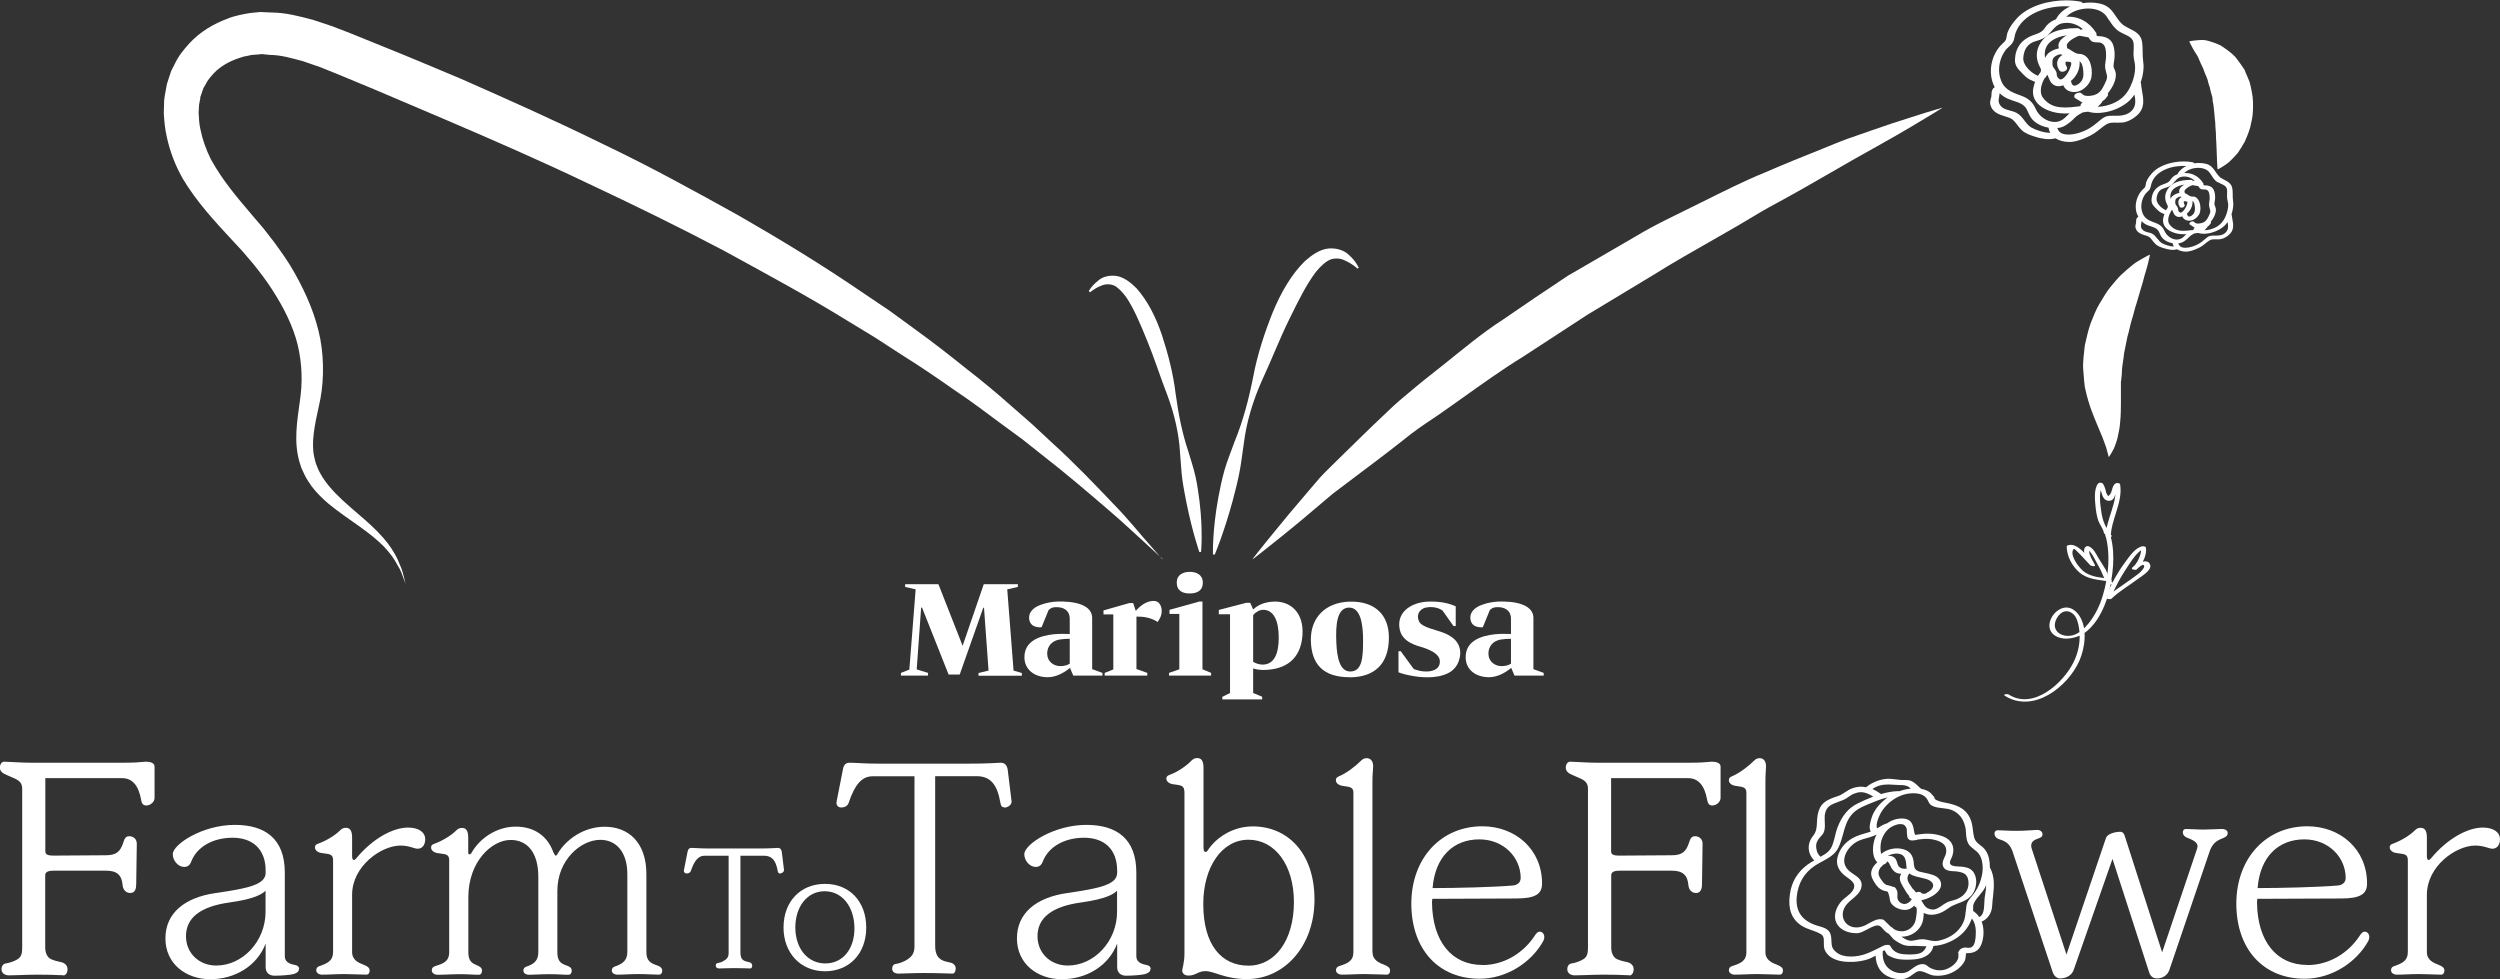 <?xml version="1.0" encoding="UTF-8"?><svg id="a" xmlns="http://www.w3.org/2000/svg" width="214" height="83.81" viewBox="0 0 214 83.81"><rect x="0" y="0" width="214" height="83.81" fill="#333333" stroke="none"/><path d="M187.43,3.53s.23-.05,.6-.08c.18-.01,.41-.04,.65-.02,.25,.03,.56,.12,.89,.24,.17,.06,.34,.14,.52,.22,.16,.1,.31,.21,.48,.33,.33,.25,.69,.5,.96,.9,.15,.19,.29,.39,.43,.6l.11,.16,.05,.08,.03,.04h0s.06,.16,.06,.16h0s0,.02,0,.02l.12,.27c.07,.18,.16,.36,.23,.55,.07,.23,.14,.56,.19,.84,.13,.62,.12,1.11,.1,1.62,0,.51-.14,.98-.23,1.43-.13,.44-.29,.85-.46,1.22-.2,.36-.4,.68-.59,.96-.22,.27-.44,.49-.64,.68-.18,.2-.4,.32-.56,.44-.33,.22-.54,.31-.54,.31,0,0-.04-.27-.05-.67,0-.4-.05-.96-.06-1.55-.02-.3-.04-.61-.04-.92-.03-.31-.05-.63-.06-.94-.05-.31-.05-.62-.09-.92-.05-.29-.05-.62-.12-.8-.02-.12,0-.2-.03-.36-.06-.19-.1-.39-.16-.58l-.07-.29v-.02s0,0,0,0c-.05-.13,.07,.18,.05,.14h0s0-.03,0-.03l-.02-.05-.04-.09c-.05-.13-.09-.26-.12-.39-.05-.29-.19-.53-.29-.79-.05-.14-.1-.28-.15-.41-.06-.12-.12-.24-.17-.35-.12-.23-.2-.5-.33-.73-.15-.21-.27-.43-.37-.6-.2-.35-.3-.59-.3-.59Z" style="fill:#fff;"/><path d="M99.51,47.84s-.43-.39-1.23-1.13c-.81-.72-1.96-1.84-3.5-3.15-1.53-1.31-3.38-2.91-5.58-4.62-.55-.43-1.11-.88-1.69-1.34-.6-.44-1.21-.89-1.84-1.35-1.25-.93-2.56-1.92-3.97-2.86-1.4-.98-2.85-1.98-4.41-2.95-.77-.5-1.54-1-2.34-1.52-.8-.49-1.62-.99-2.45-1.49-3.3-2.04-6.88-3.97-10.57-5.99-3.72-1.96-7.61-3.87-11.6-5.74-3.97-1.9-8.07-3.69-12.18-5.45-2.06-.88-4.11-1.75-6.16-2.62-1.02-.42-2.04-.85-3.06-1.27l-1.54-.62-1.45-.5c-.96-.26-1.93-.54-2.84-.54l-.69-.07s-.12,0,.05,0h-.05s-.1,.01-.1,.01l-.2,.02-.4,.03c-.15,0-.25,.02-.34,.05l-.28,.06c-.19,.02-.39,.09-.6,.16-.82,.27-1.6,.69-2.17,1.29-.27,.3-.55,.6-.72,.97l-.15,.26-.02,.03s.08-.23,.03-.09l-.04,.1-.07,.2-.14,.41-.07,.2v.13c-.03,.18-.08,.31-.1,.52l-.04,.66c.03,.45,.04,.9,.14,1.36,.18,.91,.5,1.82,.92,2.65,1.01,1.82,2.17,3.17,3.51,4.75,.33,.39,.66,.78,.99,1.16,.32,.41,.63,.8,.94,1.21,.6,.83,1.23,1.7,1.72,2.6,1.01,1.79,1.82,3.67,2.2,5.66,.36,1.97,.28,4.03-.12,5.71-.37,1.65-.67,3.14-.41,4.34l.13,.54,.16,.41c.1,.27,.27,.55,.42,.81,.33,.52,.73,.98,1.14,1.41,.83,.85,1.71,1.54,2.47,2.22,.77,.67,1.43,1.33,1.94,1.98,.5,.65,.86,1.3,1.05,1.83,.25,.51,.33,.96,.41,1.25,.07,.29,.11,.44,.11,.44,0,0-.05-.14-.16-.42-.11-.28-.22-.69-.53-1.17-.26-.51-.64-1.04-1.18-1.61-.55-.55-1.23-1.1-2.04-1.68-.8-.58-1.73-1.18-2.71-1.99-.48-.41-.97-.88-1.42-1.47-.21-.31-.43-.61-.61-.99-.09-.19-.19-.39-.27-.58l-.17-.53c-.5-1.74-.19-3.51,.03-5.14,.25-1.63,.21-3.19-.17-4.84-.4-1.63-1.2-3.22-2.18-4.74-.5-.78-1.03-1.47-1.62-2.21-.31-.36-.63-.73-.94-1.1-.33-.36-.67-.72-1-1.08-1.33-1.43-2.94-3.17-4.1-5.12-.61-1.07-1.09-2.27-1.37-3.57-.15-.65-.22-1.33-.26-2.03l.03-1.07c.03-.37,.12-.79,.19-1.18l.06-.3,.07-.21,.13-.41,.07-.2,.03-.1c-.04,.1,.08-.2,.07-.19l.03-.06,.25-.49c.31-.68,.77-1.23,1.24-1.76,.96-1.04,2.13-1.71,3.33-2.15,.55-.23,1.35-.38,1.91-.47l.4-.04,.2-.02h.1s.05-.02,.05-.02c.2-.01,.09,0,.15,0l.92,.04c1.25,.01,2.4,.33,3.55,.63l1.68,.56,1.55,.6c1.04,.42,2.08,.84,3.13,1.27,2.08,.83,4.15,1.72,6.22,2.58,4.13,1.82,8.25,3.66,12.25,5.63,4.02,1.91,7.89,4.05,11.62,6.12,3.71,2.13,7.25,4.3,10.51,6.53,.82,.55,1.62,1.1,2.42,1.63,.78,.57,1.55,1.13,2.3,1.68,1.51,1.09,2.93,2.21,4.29,3.3,1.37,1.06,2.65,2.13,3.84,3.19,.6,.52,1.18,1.03,1.75,1.53,.55,.52,1.09,1.02,1.61,1.5,2.1,1.9,3.82,3.73,5.24,5.21,1.43,1.46,2.43,2.75,3.17,3.56,.72,.83,1.11,1.28,1.11,1.28Z" style="fill:#fff;"/><path d="M184.04,21.77s-.05,.33-.19,.86c-.07,.26-.16,.59-.27,.93-.09,.35-.19,.74-.32,1.14-.12,.4-.25,.83-.38,1.29-.16,.44-.24,.92-.4,1.39-.15,.47-.22,.96-.37,1.43-.1,.48-.19,.96-.29,1.44-.04,.48-.15,.96-.18,1.42,0,.24-.02,.47-.05,.7-.01,.1-.02,.28-.04,.3v.42c0,.52,0,1.01,0,1.49,0,.5-.01,1.01-.06,1.49-.03,.48-.12,.93-.21,1.32-.08,.39-.23,.73-.32,.98-.26,.52-.45,.76-.45,.76,0,0-.1-.34-.22-.82-.09-.24-.19-.52-.31-.85-.13-.31-.28-.66-.44-1.05-.16-.39-.34-.8-.51-1.28-.16-.42-.37-1.12-.48-1.61l-.09-.4-.06-.53c-.03-.33-.06-.66-.08-1-.04-.68,.08-1.35,.14-2.03,.15-.65,.29-1.31,.51-1.92,.24-.59,.46-1.18,.77-1.68,.31-.5,.58-1,.92-1.4,.33-.4,.64-.78,.97-1.09,.33-.31,.65-.57,.93-.8,.27-.23,.55-.36,.76-.5,.44-.26,.72-.38,.72-.38Z" style="fill:#fff;"/><path d="M107.23,47.84s.7-.92,1.99-2.48c.64-.78,1.41-1.73,2.33-2.79,.45-.53,.94-1.1,1.45-1.7,.53-.57,1.13-1.13,1.74-1.74,1.23-1.2,2.56-2.52,4-3.87,.71-.7,1.48-1.34,2.27-1.99,.78-.66,1.61-1.3,2.44-1.96,1.66-1.32,3.35-2.76,5.2-3.95,1.82-1.26,3.68-2.51,5.55-3.75,1.93-1.12,3.85-2.24,5.75-3.34,1.88-1.14,3.84-2.01,5.69-2.95,1.86-.92,3.65-1.83,5.4-2.54,1.73-.75,3.39-1.42,4.92-2.03,.76-.3,1.49-.62,2.19-.87,.71-.24,1.38-.48,2.01-.7,1.26-.45,2.36-.8,3.27-1.09,1.82-.59,2.87-.88,2.87-.88,0,0-.94,.6-2.62,1.59-.84,.49-1.85,1.09-3.03,1.74-1.18,.65-2.5,1.4-3.93,2.23-1.43,.83-2.98,1.72-4.64,2.62-.83,.44-1.67,.93-2.52,1.45-.85,.52-1.73,1-2.62,1.52-1.78,1.02-3.64,2.06-5.47,3.21-1.85,1.11-3.72,2.25-5.6,3.38-1.84,1.2-3.68,2.4-5.49,3.58-1.84,1.13-3.57,2.38-5.26,3.58-.85,.59-1.67,1.2-2.5,1.75-.83,.55-1.63,1.1-2.36,1.7-1.49,1.18-2.92,2.25-4.25,3.25-.67,.5-1.3,.98-1.91,1.44-.59,.5-1.15,.97-1.67,1.41-1.04,.9-1.98,1.65-2.74,2.27-1.53,1.24-2.43,1.92-2.43,1.92Z" style="fill:#fff;"/><path d="M191.03,18.39s-.01-.03-.02-.04c.03-.1,.07-.2,.09-.31,.07-.33,.09-.59,.05-.83-.03-.18-.03-.37-.03-.55,0-.17,0-.34-.03-.51-.06-.43-.38-.6-.69-.76-.17-.09-.34-.17-.46-.31-.11-.12-.2-.25-.29-.38-.18-.27-.37-.55-.79-.67-.19-.05-.4-.08-.62-.08-.13,0-.27,.01-.42,.03-.02-.04-.04-.07-.11-.09-.25-.05-.51-.07-.79-.07-.88,0-2.06,.27-2.72,1.02-.17,.2-.37,.44-.47,.72-.03,.07-.04,.15-.05,.22-.01,.07-.02,.13-.04,.19-.03,.08-.11,.15-.19,.22-.04,.04-.09,.08-.12,.12-.39,.45-.58,1.09-.49,1.67,.03,.22,.11,.4,.2,.57-.05,.03-.09,.07-.13,.13-.05,.08-.06,.19-.06,.28,0,.03,0,.07,0,.09,0,.03-.02,.07-.02,.1-.03,.1-.06,.22-.03,.34,.11,.43,.48,.54,.8,.65,.1,.03,.2,.06,.29,.1,.15,.07,.26,.21,.37,.36,.08,.1,.16,.21,.26,.3,.21,.19,.45,.27,.72,.35,.21,.07,.41,.11,.59,.13h-.01s.03,0,.03,0c.19,.02,.36,0,.51-.04,.21,.13,.48,.2,.75,.2,.08,0,.16,0,.24-.02,.35-.06,.68-.21,.96-.35,.18-.09,.33-.21,.47-.33,.11-.09,.22-.18,.34-.25,.19-.12,.39-.11,.58-.1,.17,0,.32,0,.44-.03,.21-.05,.45-.17,.65-.35,.47-.4,.39-.89,.3-1.36-.02-.13-.05-.26-.06-.39Zm-4.49,2.59s-.06-.1-.08-.16c.06,0,.11,0,.17-.02,.22-.05,.39-.18,.56-.32,.06-.05,.11-.1,.16-.15,.06-.06,.12-.12,.19-.17,.08-.06,.17-.11,.27-.16,.01,0,.03-.02,.04-.02,.1-.01,.2-.02,.29-.04,0,0,0,0,0,0,.16,.05,.34,.07,.5,.07,.11,0,.21,0,.29-.02,.48-.05,.98-.26,1.37-.56,.14-.11,.27-.26,.38-.42,.06,.29,.09,.57-.1,.82-.18,.23-.45,.34-.88,.34h-.26c-.08,0-.17,0-.27,.03-.15,.04-.25,.12-.36,.22-.25,.22-.45,.38-.71,.51-.24,.13-.66,.28-1.03,.28-.2,0-.35-.04-.46-.13,0,0,0,0,0,0m-1.94-.64c-.11-.14-.21-.28-.37-.39-.13-.09-.28-.13-.43-.16-.12-.03-.23-.06-.33-.12-.17-.09-.28-.26-.28-.43,0-.01,0-.06,.02-.13,.02-.13,.03-.22,.04-.28,.16,.16,.34,.29,.57,.37,.06,.02,.12,.04,.18,.06,.32,.1,.59,.19,.74,.49,.03,.05,.05,.1,.07,.15,.08,.18,.15,.33,.34,.49,.2,.17,.47,.28,.76,.33,.02,.1,.05,.2,.1,.28,0,0,0,0,0,0-.37,0-.83-.17-1.04-.3-.15-.09-.25-.22-.36-.37Zm-.63-4.29c.05-.09,.07-.2,.09-.29,.01-.06,.02-.11,.04-.16,.36-1.13,1.82-1.57,2.99-1.49-.32,.15-.61,.38-.77,.71-.08,.03-.17,.06-.24,.11-.1,.06-.18,.14-.26,.23-.03,.04-.06,.08-.09,.12s-.06,.09-.09,.12c-.13,.14-.3,.19-.48,.26l-.06,.02c-.63,.22-.97,.68-1,1.33-.01,.34,.18,.54,.39,.74l.03,.03c.1,.1,.21,.21,.35,.3,0,0,.2,.1,.33,.15-.03,.09-.05,.17-.08,.26-.08,.32-.03,.6,.16,.85,.32,.41,.97,.6,1.48,.61h.14c.06,0,.12,0,.18,0-.04,.03-.07,.07-.11,.1-.11,.11-.21,.21-.33,.27-.12,.06-.25,.09-.38,.09-.41,0-.86-.31-1.04-.72-.16-.36-.39-.57-.79-.71-.61-.22-.99-.39-1.15-1-.13-.48-.02-1.05,.29-1.47,.04-.06,.11-.12,.17-.18,.09-.08,.18-.17,.25-.28Zm1.23,1.78c-.35-.19-.69-.58-.67-.9,.01-.2,.07-.49,.26-.69,.14-.15,.3-.2,.49-.26,.1-.03,.2-.06,.31-.11,.21-.1,.36-.26,.49-.42,.16-.18,.31-.36,.57-.41,.41-.09,.81,.04,1.14,.32-.05,0-.1,.02-.15,.03-.02-.04-.05-.09-.16-.09h-.04c-.98,0-1.63,.27-1.97,.82-.23,.37-.26,.77-.09,1.17,.01,.03,.03,.07,.05,.11,.03,.06,.07,.13,.07,.18,0,.09-.04,.14-.09,.21-.02,.03-.05,.06-.07,.1,0,0-.01,0-.02,0m2.28-.8s.03,.02,.04,.03c.1,.09,.14,.24,.15,.36,.04,.24,.06,.49-.08,.7-.09,.14-.26,.26-.38,.26-.04,0-.14,0-.19-.22,0-.01,0-.03-.01-.04,.29-.24,.47-.58,.48-.95,0-.05,0-.09,0-.14Zm-1.17-.05c-.05,.12-.07,.32,.09,.57,.02,.03,.06,.07,.15,.07s.21-.04,.25-.13c.03-.05,.02-.11,0-.15-.04-.08-.06-.11-.06-.2,0-.03,0-.05,0-.06,.02-.02,.13-.02,.3,.02,.02,.07,.01,.14-.02,.22-.05,.23-.34,.72-.55,.72-.07,0-.14-.06-.2-.18,0-.01,0-.05-.01-.08,0-.06,0-.11-.03-.15-.03-.08-.08-.14-.12-.19-.06-.07-.09-.13-.1-.23,0-.25,0-.36,.27-.49,.06-.03,.12-.05,.16-.05,.04,0,.08,.01,.12,.03-.12,.07-.21,.17-.26,.28Zm.11-1.02c-.08,.13-.09,.26-.05,.39-.23,.05-.48,.15-.64,.32-.05,.06-.09,.13-.11,.19,0-.03-.02-.06-.02-.08-.03-.28,.04-.52,.21-.7,.23-.25,.6-.38,.98-.44-.16,.1-.3,.2-.37,.33Zm-.8,2s.04-.06,.07-.09c.02-.02,.03-.05,.05-.08,.02,.05,.05,.1,.07,.15l.03,.08c.13,.35,.42,.48,.77,.34,.09,.23,.31,.37,.6,.37,.08,0,.15-.01,.23-.03,.32-.1,.62-.4,.69-.7,.09-.34,.04-1.06-.38-1.28-.05-.03-.1-.05-.16-.05-.03,0-.06,0-.08,0h-.06s-.02,0-.03,0c-.12-.02-.25-.1-.36-.17-.02-.02-.04-.03-.06-.04-.05-.04-.12-.07-.19-.09,.02-.04,.03-.07,0-.11,0-.01-.03-.06,.02-.13,.12-.2,.52-.42,.67-.44l.49,.09s.03,.05,.05,.08l.02,.04h.02s.04,.07,.08,.1c.11,.06,.22,.06,.32,.06,.09,0,.17,0,.24,.04,.21,.11,.23,.4,.24,.7,0,.09-.01,.17-.03,.27-.02,.13-.04,.27-.02,.41,.02,.1,.04,.17,.06,.24,.05,.15,.07,.25-.01,.44l-.02,.04c-.12,.27-.23,.52-.47,.66-.2,.11-.56,.16-.72,.08-.02,0-.04-.03-.06-.05-.03-.03-.06-.05-.1-.08-.02-.01-.05-.02-.08-.02-.08,0-.25,.05-.28,.16-.01,.05,0,.11,.08,.15,.08,.04,.14,.08,.19,.12,.06,.04,.12,.08,.19,.11-.04,.02-.08,.05-.1,.09-.02,.03-.02,.06-.01,.1l-.04,.02s-.06,0-.09,0c-.26,.03-.49,.06-.72,.06-.16,0-.3-.01-.43-.04-.31-.06-.59-.24-.78-.51-.21-.29-.09-.75,.11-1.07Zm4.03-2.54c.1,.07,.2,.11,.3,.16,.26,.12,.46,.22,.5,.52,.01,.11,0,.22,0,.34,0,.1-.01,.2,0,.3,0,.11,.03,.21,.05,.31,.02,.08,.03,.16,.04,.24,.03,.42-.12,.85-.25,1.14-.22,.46-.52,.76-.99,.95-.18,.08-.5,.17-.79,.17,0,0,0,0,0,0,.08-.07,.16-.15,.23-.24,.02-.02,.03-.04,.03-.07,.03-.02,.06-.03,.08-.05,.07-.05,.11-.11,.15-.17,.01-.02,.03-.04,.04-.05,.05-.06,.03-.12,.02-.14,0,0,0,0-.01-.01,0-.01,.02-.02,.03-.03,.24-.3,.47-.76,.4-1.11-.01-.07-.04-.12-.06-.18-.02-.05-.04-.1-.05-.14-.01-.08,0-.18,.02-.28,.01-.07,.02-.13,.03-.19,.02-.23,0-.45-.05-.62-.1-.41-.4-.52-.68-.56-.03,0-.06,0-.1,0-.07,0-.11,0-.14-.03,0,0-.02-.02-.03-.03,.01-.04,.01-.08-.01-.12-.38-.6-.97-.92-1.63-.87,.27-.27,.71-.45,1.19-.45,.44,0,.8,.15,.99,.42,.05,.07,.1,.15,.15,.22,.14,.22,.28,.44,.54,.61Z" style="fill:#fff;"/><path d="M183.27,7.14s-.01-.05-.03-.08c.05-.15,.1-.31,.14-.47,.11-.52,.14-.92,.08-1.3-.04-.29-.05-.58-.05-.86,0-.26-.01-.53-.04-.8-.09-.68-.59-.94-1.08-1.18-.26-.13-.54-.27-.73-.48-.18-.19-.31-.39-.45-.59-.28-.42-.58-.86-1.23-1.04-.3-.08-.62-.12-.97-.12-.2,0-.42,.02-.64,.05-.02-.06-.08-.11-.18-.13-.39-.07-.8-.11-1.24-.11-1.38,0-3.22,.42-4.26,1.6-.27,.31-.57,.69-.74,1.14-.04,.11-.06,.23-.08,.34-.02,.11-.03,.21-.07,.29-.05,.12-.17,.24-.29,.34-.07,.06-.13,.12-.19,.19-.62,.7-.91,1.71-.77,2.62,.05,.34,.15,.64,.3,.91-.07,.04-.14,.1-.19,.2-.08,.13-.09,.3-.09,.45,0,.05,0,.1-.01,.14,0,.05-.02,.11-.04,.16-.04,.16-.09,.35-.05,.54,.17,.67,.75,.85,1.26,1.01,.16,.05,.32,.1,.46,.16,.24,.11,.4,.33,.58,.56,.12,.16,.25,.33,.4,.47,.33,.29,.71,.42,1.13,.55,.33,.11,.64,.17,.92,.2l-.02,.02,.05-.02c.3,.03,.56,0,.8-.06,.33,.21,.75,.31,1.17,.31,.13,0,.26,0,.38-.03,.55-.09,1.07-.33,1.5-.55,.28-.15,.51-.33,.74-.51,.18-.14,.35-.28,.54-.4,.3-.19,.61-.17,.9-.16,.26,0,.5,0,.69-.04,.33-.08,.7-.27,1.02-.55,.74-.62,.6-1.39,.47-2.13-.04-.2-.07-.41-.09-.62Zm-7.04,4.06c-.05-.07-.1-.16-.13-.25,.09,0,.18,0,.26-.03,.35-.08,.62-.29,.88-.5,.09-.07,.17-.15,.26-.24,.1-.09,.19-.19,.3-.27,.13-.1,.27-.17,.42-.25,.02-.01,.04-.03,.07-.04,.15-.02,.31-.04,.45-.06,0,0,0,0,0,0,.26,.08,.54,.11,.78,.11,.17,0,.32-.01,.45-.03,.76-.08,1.54-.4,2.14-.88,.23-.18,.42-.41,.6-.66,.09,.46,.14,.9-.15,1.28-.28,.36-.71,.53-1.37,.53h-.42c-.12,0-.27,0-.43,.04-.23,.07-.39,.19-.57,.34-.4,.34-.71,.59-1.11,.8-.38,.2-1.03,.43-1.61,.43-.31,0-.55-.07-.72-.2,0,0,0,0,0,0m-3.03-1c-.17-.22-.34-.44-.59-.6-.21-.14-.45-.2-.67-.26-.19-.05-.37-.1-.52-.18-.27-.15-.44-.42-.44-.68,0-.02,.01-.1,.03-.2,.03-.18,.04-.31,.06-.42,.25,.24,.55,.43,.9,.55,.09,.03,.19,.06,.28,.1,.5,.16,.93,.3,1.16,.77,.04,.08,.08,.16,.11,.24,.13,.28,.24,.52,.54,.77,.31,.26,.74,.44,1.19,.52,.03,.16,.08,.31,.15,.44,0,0,0,0,0,0-.58,0-1.3-.27-1.63-.46-.23-.14-.39-.35-.57-.57Zm-.99-6.72c.08-.15,.11-.31,.14-.46,.02-.09,.03-.17,.06-.25,.57-1.77,2.86-2.47,4.69-2.34-.5,.23-.95,.59-1.21,1.1-.14,.06-.27,.12-.39,.19-.16,.1-.29,.21-.42,.36-.05,.06-.1,.13-.14,.19-.04,.07-.09,.13-.15,.19-.2,.21-.47,.3-.76,.4l-.09,.03c-.98,.35-1.52,1.07-1.56,2.09-.02,.54,.29,.84,.61,1.16l.04,.05c.15,.15,.33,.33,.56,.47,0,0,.31,.15,.51,.23-.04,.13-.09,.27-.12,.41-.13,.5-.04,.95,.25,1.33,.5,.65,1.53,.95,2.32,.96h.22c.1,0,.19,0,.29-.01-.06,.05-.12,.1-.17,.16-.17,.17-.33,.33-.52,.43-.18,.1-.38,.15-.59,.15-.65,0-1.35-.48-1.63-1.13-.25-.57-.61-.89-1.24-1.12-.96-.34-1.56-.61-1.81-1.58-.2-.76-.02-1.64,.46-2.3,.07-.1,.17-.19,.27-.28,.14-.13,.29-.26,.38-.44Zm1.93,2.79c-.55-.3-1.08-.9-1.05-1.41,.02-.32,.1-.76,.42-1.09,.22-.23,.47-.31,.76-.4,.16-.05,.32-.1,.48-.18,.33-.16,.56-.41,.77-.66,.25-.29,.49-.56,.89-.65,.64-.14,1.28,.05,1.79,.5-.07,.01-.16,.03-.24,.05-.02-.06-.08-.14-.25-.14h-.06c-1.54,0-2.55,.42-3.09,1.28-.36,.58-.41,1.2-.14,1.84,.02,.05,.05,.11,.08,.17,.05,.1,.11,.21,.11,.29,0,.14-.06,.22-.15,.34-.04,.05-.08,.1-.11,.15,0,0-.02,0-.03,0m3.57-1.25s.04,.03,.07,.05c.15,.13,.21,.38,.24,.56,.06,.38,.09,.78-.12,1.09-.15,.22-.41,.4-.6,.4h0c-.06,0-.22,0-.29-.34,0-.02-.01-.04-.02-.06,.46-.38,.73-.91,.75-1.48,0-.08,0-.15-.01-.21Zm-1.84-.09c-.08,.19-.12,.5,.14,.89,.03,.04,.09,.11,.24,.11s.32-.07,.39-.2c.04-.08,.03-.17-.02-.24-.07-.12-.1-.18-.09-.31,0-.05,0-.08,0-.09,.02-.03,.21-.04,.47,.03,.03,.1,.02,.21-.03,.34-.08,.36-.53,1.13-.86,1.13-.11,0-.21-.1-.31-.28,0-.02-.01-.08-.02-.12,0-.09-.02-.18-.04-.24-.05-.13-.12-.22-.18-.3-.09-.12-.15-.2-.15-.37-.01-.4,0-.57,.42-.77,.1-.05,.18-.07,.25-.07,.06,0,.12,.02,.19,.05-.18,.11-.33,.26-.4,.44Zm.17-1.61c-.13,.2-.15,.41-.08,.61-.37,.08-.75,.24-.99,.51-.09,.1-.14,.2-.18,.3-.01-.04-.03-.09-.03-.13-.04-.44,.07-.81,.33-1.1,.36-.4,.95-.61,1.54-.7-.25,.15-.47,.32-.6,.52Zm-1.26,3.14c.03-.05,.07-.1,.11-.15,.03-.04,.06-.08,.09-.12,.04,.08,.07,.16,.1,.24l.05,.12c.21,.55,.67,.75,1.21,.54,.14,.36,.49,.58,.93,.58,.12,0,.24-.02,.36-.05,.51-.16,.96-.63,1.09-1.1,.14-.53,.06-1.66-.6-2.01-.08-.04-.16-.07-.25-.09-.05-.01-.1-.02-.13-.02h-.09s-.03,0-.04,0c-.19-.03-.39-.16-.57-.27-.04-.02-.07-.05-.1-.07-.09-.06-.17-.11-.29-.15,.02-.05,.03-.11,0-.16-.01-.02-.04-.09,.03-.21,.18-.31,.81-.65,1.05-.69l.77,.14s.05,.08,.08,.13l.03,.05,.03,.02s.06,.09,.12,.13c.17,.09,.35,.1,.5,.1,.14,0,.26,0,.37,.07,.34,.18,.37,.62,.37,1.1,0,.13-.02,.27-.04,.42-.03,.21-.06,.42-.03,.64,.03,.15,.06,.27,.09,.38,.07,.24,.11,.38-.02,.69l-.03,.06c-.19,.42-.36,.82-.74,1.04-.31,.18-.88,.24-1.13,.12-.03-.01-.06-.04-.09-.07-.05-.04-.1-.08-.16-.12-.04-.02-.08-.03-.13-.03-.13,0-.4,.08-.44,.26-.02,.07,0,.18,.12,.24,.12,.06,.21,.13,.3,.18,.1,.07,.19,.13,.29,.17-.06,.03-.12,.08-.15,.14-.03,.05-.03,.1-.02,.15l-.06,.02s-.09,0-.14,.02c-.4,.05-.76,.09-1.13,.09-.25,0-.47-.02-.68-.06-.48-.09-.93-.38-1.23-.8-.32-.45-.13-1.18,.18-1.67Zm5.48-4.95c.22,.34,.45,.7,.84,.96,.16,.1,.32,.18,.48,.25,.41,.19,.73,.35,.78,.81,.02,.17,0,.35,0,.53,0,.16-.02,.31-.01,.46,0,.17,.04,.33,.07,.49,.03,.12,.05,.25,.06,.38,.05,.66-.18,1.34-.39,1.79-.34,.73-.82,1.18-1.55,1.48-.29,.12-.79,.27-1.24,.27,0,0,0,0-.02,0,.13-.11,.25-.23,.36-.38,.03-.03,.04-.07,.05-.11,.04-.03,.09-.05,.13-.08,.11-.08,.18-.17,.24-.26,.02-.03,.04-.06,.06-.08,.08-.1,.05-.19,.04-.22,0,0-.01-.01-.02-.02,.02-.02,.04-.03,.05-.05,.38-.48,.74-1.18,.63-1.73-.02-.1-.06-.19-.1-.28-.04-.08-.07-.16-.08-.22-.01-.13,.01-.29,.04-.44,.02-.1,.03-.21,.04-.3,.03-.36,0-.7-.07-.98-.16-.65-.62-.81-1.06-.88-.05,0-.1,0-.15-.01-.11,0-.17,0-.23-.05-.01-.01-.03-.03-.04-.05,.02-.06,.02-.13-.02-.19-.6-.94-1.52-1.45-2.56-1.37h0c.42-.43,1.13-.71,1.88-.71,.69,0,1.26,.24,1.56,.66,.08,.12,.16,.23,.23,.35Z" style="fill:#fff;"/><g><path d="M171.6,59.55c2.46,1.57,5.43-.78,6.4-3,.48-1.1,.7-2.76,0-3.83-.44-.68-1.12-.94-1.81-.49-.74,.48-1.15,1.68-.23,2.21,.78,.45,1.95,.17,2.6-.35,1.11-.89,1.75-2.39,2.04-3.75,.35-1.64,.49-3.44-.12-5.03-.05-.13-.48-.15-.42,0,.66,1.72,.47,3.91-.06,5.67-.25,.84-.65,1.67-1.2,2.36-.34,.41-.76,.84-1.28,1.01-.9,.3-1.92-.25-1.55-1.23,.21-.55,.81-1.13,1.48-.57,.32,.26,.45,.8,.51,1.19,.17,1.02-.02,2.09-.49,3-.9,1.77-3.43,4.05-5.53,2.71-.11-.07-.53-.02-.33,.11h0Z" style="fill:#fff;"/><path d="M180.54,45.66c-.05-.27-.24-.48-.35-.72-.18-.38-.27-.79-.33-1.21-.08-.54-.25-1.75,.17-2.22-.14,0-.27-.02-.4-.03,.29,.39,.21,1.37,.89,1.39,.66,.01,.51-1.02,.93-1.32-.13-.03-.26-.06-.39-.09,.26,1.53-.8,2.98-.81,4.48,0,.14,.35,.2,.42,.09,.02-.04,.05-.08,.08-.12,.09-.14-.33-.24-.41-.12-.03,.04-.05,.08-.08,.12,.14,.03,.28,.06,.42,.09,0-1.52,1.06-2.99,.8-4.54-.02-.12-.31-.14-.39-.08-.34,.24-.25,.7-.5,.97-.16,.17-.11,.14-.25-.07-.07-.09-.08-.26-.11-.37-.06-.18-.11-.34-.22-.5-.07-.1-.31-.13-.4-.03-.38,.43-.29,1.38-.24,1.91,.04,.41,.1,.85,.23,1.24,.12,.36,.44,.74,.5,1.1,.03,.14,.45,.17,.42,0h0Z" style="fill:#fff;"/><path d="M180.76,50.98c.35-.79,.74-1.54,1.22-2.26,.32-.47,.98-1.63,1.59-1.74-.1-.04-.2-.07-.3-.11,.09,.54-.32,1.38-.74,1.73,.13,.05,.25,.09,.38,.14,.07-.1,.43-.42,.55-.38,.29,.1-.24,.61-.29,.65-.34,.29-.72,.54-1.08,.8-.6,.43-1.22,.81-1.76,1.32,.14,.04,.27,.08,.41,.12,0-.02,.02-.04,.03-.06,.08-.15-.34-.24-.41-.12-.01,.02-.02,.04-.03,.06-.09,.16,.32,.2,.41,.12,.71-.68,1.61-1.19,2.4-1.79,.27-.2,1.03-.65,.92-1.09-.18-.7-1.32-.07-1.56,.24-.1,.14,.3,.21,.38,.14,.5-.41,.92-1.24,.81-1.88-.02-.1-.24-.12-.3-.11-.62,.12-1.1,.86-1.46,1.34-.64,.86-1.15,1.78-1.58,2.76-.07,.16,.35,.25,.4,.12h0Z" style="fill:#fff;"/><path d="M180.6,49.56c-.76-.14-1.47-.13-2.16-.59-.41-.28-1.21-1.3-1.01-1.85,.11-.3,.26,0,.48,.19,.14,.13,.27,.27,.4,.41,.21,.22,.41,.45,.62,.67,.06,.06,.48,.14,.4-.02-.14-.31-.73-1.14-.4-1.44-.11,0-.22,.01-.33,.02,.45,.24,.82,1.16,1.09,1.61,.28,.47,.39,1.07,.82,1.42,.11,.09,.52,.05,.33-.11-.31-.25-.41-.78-.6-1.12-.2-.35-.44-.68-.64-1.03-.21-.36-.37-.73-.75-.93-.09-.05-.24-.06-.32,.02-.4,.36,.21,1.2,.38,1.56,.14,0,.27-.02,.4-.03-.48-.49-1.5-2.06-2.36-1.63-.02,0-.04,.03-.04,.05,0,.84,.46,1.71,1.1,2.25,.76,.63,1.64,.6,2.54,.77,.26,.05,.29-.17,.03-.21h0Z" style="fill:#fff;"/></g><g><path d="M78.92,52.01h-.07l-.38,5.29,.97,.3v.23h-2.32v-.23l.72-.28,.54-6.87-.9-.21v-.23h2.85l2.07,5.27,1.81-5.27h2.92v.23l-.91,.21,.54,6.95,.71,.21v.23h-3.71v-.23l.86-.21-.39-5.38h-.06l-2.02,5.72h-.95l-2.27-5.72Z" style="fill:#fff;"/><path d="M87.69,56.26c0-1.4,1.31-1.84,2.53-1.97,.44-.04,.97-.04,1.35-.02v-1.3c0-.7-.52-1.06-1.31-.99-.22,.02-.37,.12-.5,.24l-.6,1.47c-.21,.03-.51-.01-.7-.12-.3-.16-.43-.55-.34-.93,.08-.36,.47-.66,.75-.78,.62-.26,1.25-.39,2.07-.37,1.67,.04,2.55,.55,2.55,1.41v4.38l.88,.32v.23h-2.5l-.28-.66c-.5,.42-1.19,.8-1.9,.8-1.15,0-2-.66-2-1.71Zm1.95-.3c0,.64,.52,1.06,1.13,1.06,.35,0,.61-.09,.8-.21v-2.13c-.3,0-.62,.02-.91,.07-.61,.12-1.02,.55-1.02,1.2Z" style="fill:#fff;"/><path d="M97.28,52.78v4.49l.93,.33v.23h-3.65v-.23l.74-.3v-4.71h-.84v-.34l2.22-.63h.32l.22,.67c.4-.45,.88-.82,1.48-.85,.51-.04,.72,.4,.74,.79,.02,.43-.16,.76-.35,1.01-.56-.38-1.23-.47-1.8-.46Z" style="fill:#fff;"/><path d="M100.95,52.55h-.84v-.35l2.56-.71h.26v5.8l.74,.31v.23h-3.6v-.23l.88-.31v-4.74Zm-.22-2.68c0-.67,.54-.92,1.11-.92s1.12,.24,1.12,.92c0,.73-.54,.93-1.12,.93s-1.11-.2-1.11-.93Z" style="fill:#fff;"/><path d="M105.3,52.58h-.97v-.37l2.35-.61h.34l.25,.57c.44-.41,.99-.63,1.71-.67,1.48-.08,2.65,.93,2.51,2.89-.15,2.03-1.43,2.94-3.34,2.96-.23,0-.62-.04-.88-.13v2.1l.77,.32v.23h-3.41v-.22l.66-.33v-6.74Zm4.16,1.95c-.01-1.4-.43-2.35-1.36-2.33-.32,.01-.65,.23-.83,.45v4c.21,.13,.53,.25,.86,.24,.93-.04,1.34-.91,1.33-2.36Z" style="fill:#fff;"/><path d="M115.58,57.97c-2.3,.02-3.34-1.1-3.37-3.17-.03-1.95,1.27-3.24,3.31-3.3,2.21-.06,3.37,1.17,3.37,3.07,0,2.32-1.28,3.38-3.31,3.41Zm1.1-3.17c0-1.38-.22-2.81-1.21-2.79-1.02,.02-1.15,1.44-1.08,3,.06,1.35,.32,2.47,1.19,2.47,1.03,0,1.1-1.21,1.1-2.68Z" style="fill:#fff;"/><path d="M122.06,52c-.46,.11-.86,.53-.61,1.15,.23,.59,1.49,.73,2.3,1.09,.8,.36,1.11,.83,1.21,1.3,.12,.44,0,1.56-.96,2.06-1.06,.56-2.53,.36-3.07,.26-.43-.07-.85-.17-1.22-.31v-1.81h.19l1.12,1.53c.35,.13,.66,.21,1.08,.21s1.18-.13,1.15-.89c-.02-.55-.66-.9-1.43-1.16-.48-.16-1.88-.42-2.03-1.71-.19-1.43,1.14-2.16,2.41-2.22,.93-.04,1.72,.09,2.41,.4v1.69h-.19l-.94-1.33c-.31-.23-.89-.37-1.41-.25Z" style="fill:#fff;"/><path d="M125.46,56.26c0-1.4,1.31-1.84,2.53-1.97,.44-.04,.97-.04,1.35-.02v-1.3c0-.7-.52-1.06-1.31-.99-.22,.02-.37,.12-.5,.24l-.6,1.47c-.21,.03-.51-.01-.7-.12-.3-.16-.43-.55-.34-.93,.08-.36,.47-.66,.75-.78,.62-.26,1.25-.39,2.07-.37,1.67,.04,2.55,.55,2.55,1.41v4.38l.88,.32v.23h-2.5l-.28-.66c-.5,.42-1.19,.8-1.9,.8-1.15,0-2-.66-2-1.71Zm1.95-.3c0,.64,.52,1.06,1.13,1.06,.35,0,.61-.09,.8-.21v-2.13c-.3,0-.62,.02-.91,.07-.61,.12-1.02,.55-1.02,1.2Z" style="fill:#fff;"/></g><g><path d="M4.32,82.18c.25,.11,.54,.19,.82,.25,.33,.05,.54,.25,.54,.52,0,.24-.11,.44-.27,.44-.19,0-1.06-.05-2.15-.05-1.01,0-2.01,.05-2.48,.05-.33,0-.54-.16-.54-.41s.11-.38,.27-.41c.22-.03,.52-.11,.82-.25,.52-.25,.68-.49,.68-1.23v-13.59c0-.52-.27-.76-.68-.95l-.68-.3c-.33-.14-.54-.27-.54-.54,0-.22,.11-.41,.27-.41,.46,0,1.2,.08,2.48,.08h7.62c1.39,0,1.8-.08,1.99-.08,.38,0,.68,.08,.68,.33v2.67c0,.3-.33,.54-.6,.54-.19,0-.3-.08-.35-.41-.25-1.39-.9-1.93-1.72-1.93H3.78v6.35c0,.38,.25,.49,.82,.49l4.47-.03c.93,0,1.28-.33,1.55-1.09,.11-.3,.16-.54,.44-.54,.25,0,.54,.14,.54,.54l-.05,3.43c0,.49-.14,.68-.41,.68-.3,0-.52-.22-.54-.54-.08-1.01-.6-1.36-1.52-1.36H4.59c-.57,0-.82,.16-.82,.52v6.15c0,.57,.25,.95,.54,1.09Z" style="fill:#fff;"/><path d="M5.41,83.48c-.06,0-.17,0-.34-.01-.39-.02-1.05-.04-1.81-.04-.6,0-1.2,.02-1.68,.04-.33,.01-.61,.02-.8,.02-.39,0-.65-.21-.65-.51,0-.28,.13-.47,.36-.51,.23-.03,.53-.12,.79-.24,.47-.22,.62-.42,.62-1.13v-13.59c0-.47-.25-.69-.62-.86l-.68-.3c-.29-.12-.61-.28-.61-.64,0-.29,.16-.51,.37-.51,.18,0,.39,.01,.66,.03,.43,.02,1.02,.06,1.82,.06h7.62c1.01,0,1.5-.04,1.76-.07,.1,0,.17-.02,.23-.02,.65,0,.78,.23,.78,.43v2.67c0,.36-.38,.65-.7,.65-.26,0-.4-.14-.45-.49-.22-1.23-.76-1.85-1.62-1.85H3.88v6.24c0,.26,.11,.39,.72,.39l4.47-.03c.92,0,1.22-.34,1.46-1.02l.03-.09c.09-.27,.18-.52,.5-.52s.65,.2,.65,.65l-.05,3.43c0,.33-.05,.78-.51,.78-.35,0-.61-.26-.65-.64-.07-.9-.49-1.27-1.42-1.27H4.59c-.63,0-.72,.2-.72,.42v6.15c0,.57,.25,.89,.49,1,.27,.12,.58,.2,.79,.24,.38,.06,.63,.3,.63,.62s-.16,.54-.37,.54Zm-2.15-.26c.77,0,1.43,.03,1.82,.04,.16,0,.27,.01,.33,.01,.1,0,.17-.15,.17-.33,0-.21-.17-.37-.46-.42-.23-.04-.56-.12-.84-.25-.37-.17-.6-.62-.6-1.18v-6.15c0-.55,.52-.62,.92-.62h4.47c1.04,0,1.54,.45,1.63,1.45,.02,.27,.2,.45,.44,.45,.11,0,.31,0,.31-.58l.05-3.43c0-.41-.34-.44-.44-.44-.16,0-.21,.1-.31,.39l-.03,.09c-.26,.73-.62,1.16-1.65,1.16l-4.47,.03c-.45,0-.92-.05-.92-.59v-6.45h6.8c.67,0,1.52,.35,1.82,2.02,.05,.33,.15,.33,.25,.33,.22,0,.5-.21,.5-.44v-2.67c0-.2-.36-.23-.58-.23-.05,0-.11,0-.21,.01-.27,.02-.76,.07-1.78,.07H2.85c-.8,0-1.4-.03-1.83-.06-.27-.01-.47-.03-.65-.03-.09,0-.17,.14-.17,.31,0,.18,.13,.3,.48,.45l.68,.3c.37,.17,.74,.43,.74,1.05v13.59c0,.75-.17,1.05-.74,1.32-.29,.13-.6,.22-.85,.25-.15,.03-.18,.18-.18,.31,0,.19,.17,.31,.44,.31,.19,0,.46,0,.79-.02,.48-.02,1.09-.03,1.69-.03Z" style="fill:#fff;"/></g><path d="M25.59,82.94c0,.24-.19,.35-.46,.44-.3,.08-1.06,.14-1.63,.14-.46,0-.76-.27-.76-.73v-2.02c-.74,1.93-2.64,3.05-4.74,3.05s-3.84-1.33-3.84-3.49,1.63-3.51,4.33-3.89c2.86-.41,4.25-.74,4.25-1.74v-.16c0-1.91-1.17-2.83-2.83-2.83s-3.05,.76-3.54,2.04c-.11,.3-.3,.46-.6,.46-.52,0-.98-.54-.98-1.09,0-.84,2.53-2.51,5.31-2.51,2.61,0,4.28,1.2,4.28,4.08v7.16c0,.46,.35,.65,.82,.74,.3,.05,.41,.19,.41,.35Zm-2.86-6.7c-.25,.27-.9,.71-3.08,1.01-2.53,.35-3.73,1.33-3.73,2.89,0,1.47,1.14,2.51,2.59,2.51,2.26,0,4.22-2.07,4.22-4.6v-1.8Z" style="fill:#fff;"/><path d="M36.4,71.83c0,.49-.25,.82-.65,.82-.3,0-.71-.27-1.47-.27-1.63,0-4.14,1.74-4.14,4.22v4.9c0,.71,.6,.93,1.01,1.09,.33,.14,.49,.25,.49,.49,0,.22-.11,.35-.27,.35-.52,0-1.25-.05-1.88-.05-.79,0-1.28,.05-1.93,.05-.27,0-.49-.16-.49-.38,0-.19,.11-.3,.27-.35,.74-.25,1.17-.49,1.17-1.2v-7.87c0-.35-.14-.49-.49-.54l-.54-.08c-.3-.05-.52-.25-.52-.46,0-.19,.08-.27,.27-.33,.68-.25,1.42-.68,1.88-1.14,.16-.16,.3-.22,.49-.22,.3,0,.54,.16,.54,.82v1.58c0,.41,.16,.44,.35,.22,1.42-1.72,3.16-2.64,4.44-2.64,.93,0,1.47,.41,1.47,1.01Z" style="fill:#fff;"/><path d="M56.69,83.08c0,.22-.11,.35-.27,.35-.52,0-1.01-.05-1.74-.05-.79,0-1.2,.05-1.82,.05-.27,0-.49-.14-.49-.35,0-.19,.11-.3,.27-.35,.65-.22,1.06-.52,1.06-1.23v-6.67c0-1.93-.98-2.94-2.31-2.94-1.69,0-3.68,1.74-3.68,4.36v5.26c0,.71,.25,.95,.74,1.12,.33,.11,.49,.22,.49,.46,0,.22-.11,.35-.27,.35-.52,0-.87-.05-1.61-.05-.79,0-1.31,.05-1.77,.05-.27,0-.49-.14-.49-.35,0-.19,.11-.3,.27-.35,.65-.22,1.01-.52,1.01-1.23v-6.45c0-2.07-.93-3.16-2.37-3.16-1.61,0-3.62,1.85-3.62,4.9v4.71c0,.71,.27,.93,.68,1.09,.33,.14,.49,.25,.49,.49,0,.22-.11,.35-.27,.35-.52,0-.93-.05-1.55-.05-.79,0-1.33,.05-1.99,.05-.27,0-.49-.16-.49-.38,0-.19,.11-.3,.27-.35,.68-.22,1.22-.38,1.22-1.2v-7.87c0-.35-.14-.49-.49-.54l-.54-.08c-.3-.05-.52-.25-.52-.46,0-.19,.08-.27,.27-.33,.68-.25,1.42-.68,1.88-1.14,.16-.16,.3-.22,.49-.22,.3,0,.54,.16,.54,.82v1.28c0,.14,.05,.16,.11,.16,.08,0,.14-.05,.19-.16,.71-1.23,2.15-2.21,3.76-2.21,1.5,0,2.7,.71,3.24,2.23l.03,.03c.05,.14,.11,.22,.16,.22s.11-.05,.16-.16c.76-1.28,2.29-2.31,4.03-2.31,2.01,0,3.57,1.31,3.57,4.06v6.7c0,.71,.38,.93,.87,1.09,.33,.11,.49,.25,.49,.49Z" style="fill:#fff;"/><path d="M66.77,74.77c-.11,0-.17-.05-.2-.23-.16-.9-.5-1.29-1.17-1.29h-2.02v8.28c0,.36,.09,.58,.31,.7,.11,.06,.23,.09,.39,.12,.19,.03,.31,.14,.31,.3,0,.14-.06,.25-.16,.25-.11,0-.76-.03-1.39-.03-.58,0-1,.03-1.26,.03-.19,0-.31-.09-.31-.23s.06-.22,.16-.23c.12-.02,.3-.06,.47-.16,.3-.16,.47-.33,.47-.7v-8.33h-2.06c-.53,0-.87,.42-1.17,1.29-.05,.14-.17,.23-.37,.23-.14,0-.26-.11-.22-.31l.31-1.57c.05-.23,.16-.31,.33-.31,.33,0,.68,.05,1.51,.05h4.25c1.11,0,1.46-.05,1.63-.05,.2,0,.31,.12,.34,.34l.19,1.54c.02,.17-.19,.31-.34,.31Z" style="fill:#fff;"/><path d="M67.07,79.4c0-2.23,1.45-3.74,3.55-3.74s3.53,1.51,3.53,3.74-1.45,3.74-3.53,3.74-3.55-1.56-3.55-3.74Zm6.07,.03c-.02-1.84-1.06-3.14-2.55-3.14s-2.52,1.31-2.51,3.14c.02,1.79,1.07,3.04,2.57,3.04s2.51-1.25,2.49-3.04Z" style="fill:#fff;"/><path d="M85.98,69.11c-.19,0-.3-.08-.35-.41-.27-1.58-.87-2.26-2.04-2.26h-3.54v14.49c0,.63,.16,1.01,.54,1.23,.19,.11,.41,.16,.68,.22,.33,.05,.54,.25,.54,.52,0,.25-.11,.44-.27,.44-.19,0-1.33-.05-2.42-.05-1.01,0-1.74,.05-2.21,.05-.33,0-.54-.16-.54-.41s.11-.38,.27-.41c.22-.03,.52-.11,.82-.27,.52-.27,.82-.57,.82-1.23v-14.57h-3.59c-.93,0-1.53,.74-2.04,2.26-.08,.25-.3,.41-.65,.41-.25,0-.46-.19-.38-.54l.54-2.75c.08-.41,.27-.54,.57-.54,.57,0,1.2,.08,2.64,.08h7.43c1.93,0,2.56-.08,2.86-.08,.35,0,.54,.22,.6,.6l.33,2.7c.03,.3-.33,.54-.6,.54Z" style="fill:#fff;"/><path d="M98.48,82.94c0,.24-.19,.35-.46,.44-.3,.08-1.06,.14-1.63,.14-.46,0-.76-.27-.76-.73v-2.02c-.74,1.93-2.64,3.05-4.74,3.05s-3.84-1.33-3.84-3.49,1.63-3.51,4.33-3.89c2.86-.41,4.25-.74,4.25-1.74v-.16c0-1.91-1.17-2.83-2.83-2.83s-3.05,.76-3.54,2.04c-.11,.3-.3,.46-.6,.46-.52,0-.98-.54-.98-1.09,0-.84,2.53-2.51,5.31-2.51,2.61,0,4.28,1.2,4.28,4.08v7.16c0,.46,.35,.65,.82,.74,.3,.05,.41,.19,.41,.35Zm-2.86-6.7c-.25,.27-.9,.71-3.08,1.01-2.53,.35-3.73,1.33-3.73,2.89,0,1.47,1.14,2.51,2.59,2.51,2.26,0,4.22-2.07,4.22-4.6v-1.8Z" style="fill:#fff;"/><path d="M100.9,67.2l-.54-.08c-.3-.05-.52-.25-.52-.46,0-.19,.08-.25,.27-.33,.65-.22,1.44-.76,1.88-1.22,.16-.16,.3-.22,.49-.22,.3,0,.54,.16,.54,.82v6.83c0,.41,.19,.49,.35,.27,.68-1.06,2.1-2.07,3.87-2.07,2.94,0,5.28,2.23,5.28,6.26s-2.61,6.81-5.77,6.81c-1.93,0-2.78-.68-3.57-.68-.63,0-.82,.38-1.44,.38-.3,0-.54-.14-.54-.46,0-.14,.19-.63,.19-1.44v-13.72c0-.49-.14-.63-.49-.68Zm9.86,10.02c0-3.16-1.61-5.34-3.89-5.34s-3.87,2.34-3.87,5.5c0,3.54,1.58,5.28,3.87,5.28s3.89-2.18,3.89-5.45Z" style="fill:#fff;"/><path d="M117.49,81.5c0,.71,.6,.93,1.01,1.09,.33,.14,.49,.25,.49,.49,0,.22-.11,.35-.27,.35-.52,0-1.25-.05-1.88-.05-.79,0-1.33,.05-1.99,.05-.27,0-.49-.16-.49-.38,0-.19,.11-.3,.27-.35,.68-.22,1.22-.41,1.22-1.2v-13.64c0-.33-.14-.46-.49-.52l-.49-.08c-.3-.05-.52-.25-.52-.46,0-.19,.08-.27,.27-.35,.65-.27,1.42-.87,1.88-1.33,.16-.16,.3-.22,.49-.22,.27,0,.55,.19,.55,.68,0,.33-.06,.65-.06,1.23v14.71Z" style="fill:#fff;"/><path d="M126.88,82.61c1.91,0,3.54-1.06,4.49-2.51,.16-.25,.27-.35,.44-.35,.27,0,.52,.35,.3,.79-1.01,1.85-3.16,3.24-5.45,3.24-3.54,0-5.85-2.53-5.85-6.43s2.56-6.62,6.07-6.62c2.83,0,5.12,1.96,5.12,4.9,0,.9-.57,1.28-2.23,1.28l-7.16,.03s-.03,.19-.03,.3c.03,3.35,1.69,5.36,4.3,5.36Zm2.61-6.81c.35-.03,.68-.22,.68-.65,0-1.74-1.44-3.3-3.54-3.3-2.23,0-3.79,1.5-4,4.17,1.96,0,5.26-.08,6.86-.22Z" style="fill:#fff;"/><g><path d="M138.35,82.18c.25,.11,.54,.19,.82,.25,.33,.05,.54,.25,.54,.52,0,.24-.11,.44-.27,.44-.19,0-1.06-.05-2.15-.05-1.01,0-2.01,.05-2.48,.05-.33,0-.54-.16-.54-.41s.11-.38,.27-.41c.22-.03,.52-.11,.82-.25,.52-.25,.68-.49,.68-1.23v-13.59c0-.52-.27-.76-.68-.95l-.68-.3c-.33-.14-.54-.27-.54-.54,0-.22,.11-.41,.27-.41,.46,0,1.2,.08,2.48,.08h7.63c1.39,0,1.8-.08,1.99-.08,.38,0,.68,.08,.68,.33v2.67c0,.3-.33,.54-.6,.54-.19,0-.3-.08-.35-.41-.25-1.39-.9-1.93-1.72-1.93h-6.7v6.35c0,.38,.25,.49,.82,.49l4.47-.03c.93,0,1.28-.33,1.55-1.09,.11-.3,.16-.54,.44-.54,.25,0,.54,.14,.54,.54l-.05,3.43c0,.49-.14,.68-.41,.68-.3,0-.52-.22-.55-.54-.08-1.01-.6-1.36-1.52-1.36h-4.47c-.57,0-.82,.16-.82,.52v6.15c0,.57,.25,.95,.55,1.09Z" style="fill:#fff;"/><path d="M139.44,83.48c-.06,0-.17,0-.34-.01-.39-.02-1.05-.04-1.81-.04-.6,0-1.2,.02-1.68,.04-.33,.01-.61,.02-.8,.02-.39,0-.65-.21-.65-.51,0-.28,.13-.47,.36-.51,.23-.03,.53-.12,.79-.24,.47-.22,.62-.42,.62-1.13v-13.59c0-.47-.25-.69-.62-.86l-.68-.3c-.29-.12-.6-.28-.6-.64,0-.29,.16-.51,.37-.51,.18,0,.39,.01,.66,.03,.43,.02,1.02,.06,1.82,.06h7.63c1.01,0,1.5-.04,1.76-.07,.1,0,.17-.02,.23-.02,.65,0,.78,.23,.78,.43v2.67c0,.36-.38,.65-.7,.65-.26,0-.39-.14-.45-.49-.22-1.23-.76-1.85-1.62-1.85h-6.6v6.24c0,.26,.11,.39,.72,.39l4.47-.03c.92,0,1.22-.34,1.46-1.02l.03-.09c.09-.27,.18-.52,.5-.52s.65,.2,.65,.65l-.05,3.43c0,.19,0,.78-.51,.78-.35,0-.61-.26-.65-.64-.07-.9-.49-1.27-1.42-1.27h-4.47c-.63,0-.72,.2-.72,.42v6.15c0,.57,.25,.89,.49,1,.27,.12,.58,.2,.8,.24,.38,.06,.63,.3,.63,.62s-.16,.54-.37,.54Zm-2.15-.26c.77,0,1.43,.03,1.82,.04,.16,0,.27,.01,.33,.01,.1,0,.17-.15,.17-.33,0-.21-.17-.37-.46-.42-.23-.04-.56-.12-.84-.25-.37-.17-.6-.62-.6-1.18v-6.15c0-.55,.52-.62,.92-.62h4.47c1.04,0,1.54,.45,1.63,1.45,.02,.27,.2,.45,.44,.45,.11,0,.31,0,.31-.58l.05-3.43c0-.41-.34-.44-.44-.44-.16,0-.21,.1-.31,.38l-.03,.09c-.26,.73-.62,1.16-1.65,1.16l-4.47,.03c-.45,0-.92-.05-.92-.59v-6.45h6.8c.67,0,1.52,.35,1.82,2.02,.05,.33,.15,.33,.25,.33,.22,0,.5-.21,.5-.44v-2.67c0-.2-.36-.23-.58-.23-.05,0-.11,0-.21,.01-.27,.02-.76,.07-1.78,.07h-7.63c-.8,0-1.4-.03-1.83-.06-.27-.01-.48-.03-.65-.03-.09,0-.17,.14-.17,.31,0,.19,.13,.3,.48,.45l.68,.3c.37,.17,.74,.43,.74,1.05v13.59c0,.75-.16,1.05-.74,1.32-.29,.13-.6,.22-.85,.25-.15,.03-.18,.18-.18,.31,0,.19,.17,.31,.44,.31,.19,0,.46,0,.79-.02,.48-.02,1.09-.03,1.69-.03Z" style="fill:#fff;"/></g><path d="M151.12,81.5c0,.71,.6,.93,1.01,1.09,.33,.14,.49,.25,.49,.49,0,.22-.11,.35-.27,.35-.52,0-1.25-.05-1.88-.05-.79,0-1.33,.05-1.99,.05-.27,0-.49-.16-.49-.38,0-.19,.11-.3,.27-.35,.68-.22,1.23-.41,1.23-1.2v-13.64c0-.33-.14-.46-.49-.52l-.49-.08c-.3-.05-.52-.25-.52-.46,0-.19,.08-.27,.27-.35,.65-.27,1.42-.87,1.88-1.33,.16-.16,.3-.22,.49-.22,.27,0,.54,.19,.54,.68,0,.33-.05,.65-.05,1.23v14.71Z" style="fill:#fff;"/><path d="M187.31,71.75c-.3-.11-.46-.27-.46-.52,0-.16,.11-.27,.27-.27,.38,0,.84,.05,1.55,.05,.49,0,1.25-.05,1.5-.05,.33,0,.52,.14,.52,.35,0,.25-.19,.35-.46,.46-.49,.19-.79,.41-1.04,.98l-3.49,10.27c-.16,.46-.57,.73-1.06,.73-.27,0-.55-.11-.68-.54l-3.13-9.69-3.32,9.5c-.16,.46-.63,.73-1.17,.73-.22,0-.49-.14-.63-.54l-3.46-10.4c-.22-.54-.52-.79-1.06-.95-.27-.08-.46-.25-.46-.52,0-.16,.11-.27,.27-.27,.35,0,.9,.05,1.61,.05,.82,0,1.55-.08,1.77-.08,.27,0,.46,.16,.46,.38,0,.16-.08,.27-.43,.38-.41,.14-.68,.38-.46,.95l2.94,8.96,3.38-9.97c.11-.35,.74-.54,1.25-.54,.16,0,.3,.14,.35,.33l3.21,9.99,3-8.9c.14-.41-.19-.65-.76-.87Z" style="fill:#fff;"/><path d="M197.5,82.61c1.91,0,3.54-1.06,4.49-2.51,.16-.25,.27-.35,.44-.35,.27,0,.52,.35,.3,.79-1.01,1.85-3.16,3.24-5.45,3.24-3.54,0-5.85-2.53-5.85-6.43s2.56-6.62,6.07-6.62c2.83,0,5.12,1.96,5.12,4.9,0,.9-.57,1.28-2.23,1.28l-7.16,.03s-.03,.19-.03,.3c.03,3.35,1.69,5.36,4.3,5.36Zm2.61-6.81c.35-.03,.68-.22,.68-.65,0-1.74-1.44-3.3-3.54-3.3-2.23,0-3.79,1.5-4,4.17,1.96,0,5.26-.08,6.86-.22Z" style="fill:#fff;"/><path d="M214,71.83c0,.49-.25,.82-.65,.82-.3,0-.71-.27-1.47-.27-1.63,0-4.14,1.74-4.14,4.22v4.9c0,.71,.6,.93,1.01,1.09,.33,.14,.49,.25,.49,.49,0,.22-.11,.35-.27,.35-.52,0-1.25-.05-1.88-.05-.79,0-1.28,.05-1.93,.05-.27,0-.49-.16-.49-.38,0-.19,.11-.3,.27-.35,.74-.25,1.17-.49,1.17-1.2v-7.87c0-.35-.14-.49-.49-.54l-.54-.08c-.3-.05-.52-.25-.52-.46,0-.19,.08-.27,.27-.33,.68-.25,1.42-.68,1.88-1.14,.16-.16,.3-.22,.49-.22,.3,0,.54,.16,.54,.82v1.58c0,.41,.16,.44,.35,.22,1.42-1.72,3.16-2.64,4.44-2.64,.93,0,1.47,.41,1.47,1.01Z" style="fill:#fff;"/><path d="M170.33,74.24c.01-.51-.08-1.01-.34-1.41-.14-.22-.32-.36-.49-.49-.23-.18-.43-.34-.52-.69-.05-.2-.08-.41-.1-.61-.04-.34-.09-.69-.26-1.04-.44-.91-1.29-1.14-2.2-1.31-.16-.03-.64-.13-.81-.31,0,0,0-.03-.01-.05,0-.04-.02-.1-.06-.14-.05-.05-.09-.1-.13-.14-.08-.1-.16-.2-.31-.29-.21-.13-.42-.19-.63-.23-.1-.07-.19-.15-.28-.24-.19-.18-.38-.36-.64-.46-.16-.06-.35-.06-.52-.06-.06,0-.13,0-.19,0-.17,0-.34-.03-.51-.05-.16-.02-.33-.04-.49-.05-.71-.05-1.53,.24-2.11,.72-.13-.02-.26-.05-.4-.05-.27,0-.53,.05-.8,.15-.22,.08-.4,.2-.58,.32-.2,.13-.39,.26-.61,.33-.41,.13-.85,.28-1.18,.55-.29,.23-.47,.57-.56,1.02-.05,.25-.06,.48-.07,.7-.02,.41-.03,.76-.33,1.14-.54,.67-.49,1.51,.1,2.11-.19,.1-.38,.21-.56,.34-.89,.66-1.39,1.5-1.53,2.57-.17,1.24,.14,2.07,.95,2.64,.3,.2,.62,.31,.93,.42,.17,.06,.35,.12,.52,.2,.4,.18,.51,.29,.51,.71,0,.06,0,.12,0,.18,0,.2,0,.41,.08,.6,.4,.89,1.5,1.02,2.11,1.02,.1,0,.2,0,.3,0,.46-.03,.94-.09,1.39-.26,.17-.07,.33-.15,.49-.24,.02-.01,.04-.02,.06-.03,.03,.91,.46,1.57,1.26,1.86,.29,.1,.59,.15,.88,.15,.11,0,.22,0,.32-.03,.28-.05,.49-.21,.7-.36,.17-.12,.32-.24,.5-.29,.22-.05,.48,.06,.74,.17,.2,.09,.4,.18,.61,.2,.41,.05,.84,0,1.23-.13,.32-.11,.77-.33,1.12-.73,.11-.13,.23-.28,.3-.47,.03-.08,.05-.21,.06-.35,0-.08,.02-.16,.03-.23,.66,0,1.12-.17,1.35-.89,.19-.59,.19-1.26-.02-1.82,.52-.21,.87-.72,.9-1.35,.01-.25,.04-.52,.07-.77,.09-.84,.18-1.71-.26-2.5Zm-1.78,6.9s-.07,0-.11-.01c-.12-.02-.25-.03-.38,0-.15,.05-.3,.11-.39,.3-.01,.03-.02,.05-.03,.08l-.09,.04h.09c0,.07,0,.15,0,.23,0,.07,0,.13,0,.17-.11,.52-.69,.92-1.19,1.06-.46,.11-.89,.04-1.33-.22-.03-.02-.07-.05-.1-.08-.07-.06-.16-.13-.28-.16-.21-.06-.44,0-.65,.1-.16,.08-.3,.18-.44,.29-.15,.11-.28,.21-.43,.27-.36,.15-.83,.11-1.22-.09-.61-.31-.89-.88-.84-1.7,.06-.03,.12-.06,.16-.08,.18,.33,.21,.36,.22,.37,.15,.13,.32,.19,.48,.26l.05,.02c.31,.11,.68,.16,1.14,.16,.2,0,.42-.01,.68-.03,.4-.03,.78-.15,1.04-.32,.19-.12,.34-.28,.45-.48,.05-.09,.08-.19,.11-.3,0-.02,.01-.03,.02-.05,.37-.02,.7-.09,1.01-.2,1.03-.36,1.75-.98,2.14-1.83,.05-.1,.09-.21,.13-.32,.32,.41,.37,.99,.33,1.46-.01,.21-.05,.72-.25,.91-.13,.13-.22,.14-.3,.13h.01s-.03,0-.03,0Zm-9.37,.67c-.29,.05-.54,.07-.77,.07-.5,0-.9-.12-1.2-.35-.41-.32-.42-.57-.44-.98,0-.12-.01-.24-.03-.38-.07-.61-.56-.75-1.03-.89-.14-.04-.29-.08-.43-.14-1.1-.43-1.58-1.2-1.48-2.37,.11-1.16,.64-2.06,1.56-2.67,.18-.12,.38-.23,.59-.34,.57-.31,1.16-.62,1.44-1.25,.17-.37,.28-.75,.38-1.12,.15-.55,.29-1.07,.64-1.54,.39-.53,.95-.77,1.54-1.02l.05-.02c.53-.22,1.04-.43,1.58-.55-.16,.12-.31,.24-.46,.38-.47,.43-.78,.91-.92,1.4l-.02,.06c-.09,.32-.23,.78-.04,1.08-.17,.06-.34,.12-.51,.16-.24,.07-.48,.14-.71,.24-.8,.34-1.32,.88-1.57,1.6-.27,.72-.02,1.38,.72,1.89,.53,.37,.86,.65,.52,1.17-.14,.21-.34,.37-.55,.54-.13,.1-.25,.2-.37,.32-.45,.47-.78,1.24-.48,1.88,.27,.62,1.03,.9,1.66,.9,.06,0,.12,0,.18,0,.26-.03,.56-.19,.84-.34,.39-.21,.79-.41,1.03-.28,.11,.06,.2,.16,.29,.27,.11,.12,.23,.25,.38,.34,.03,.02,.06,.02,.09,.04,.06,.06,.11,.12,.17,.19,.13,.16,.26,.32,.43,.42,.35,.24,.71,.45,1.21,.45h.03c.33-.01,.64,0,.94,.02,.16,0,.31,.01,.47,.01,0,0,0,0,0,0-.24,.56-.56,.67-1.23,.7-.11,0-.22,0-.33,0-.69,0-1.22-.12-1.52-.69-.03-.09-.12-.13-.23-.13-.24,0-.39,.07-.57,.17l-.36,.18c-.49,.24-.99,.49-1.5,.57Zm-3.66-8.99c-.16-.56,0-.87,.41-1.3,.31-.32,.29-.75,.27-1.16,0-.2-.02-.4,0-.59,.1-.75,.56-.91,1.13-1.12,.15-.05,.31-.11,.47-.18,.17-.07,.31-.17,.45-.27,.15-.1,.29-.2,.45-.26,.2-.08,.39-.13,.59-.13,.37,0,.7,.15,1.06,.38-.45,.17-.9,.37-1.32,.58-.79,.38-1.35,1.04-1.74,2.06-.09,.22-.15,.48-.21,.73-.12,.49-.24,.99-.54,1.29-.2,.2-.45,.35-.7,.49-.15-.14-.25-.28-.33-.52Zm9.38-4.5c.08,.11,.13,.2,.17,.29,.08,.17,.15,.31,.48,.43,.24,.09,.49,.11,.74,.14,.27,.03,.55,.06,.81,.17,.56,.24,.93,.69,1.1,1.33,.06,.2,.08,.41,.09,.63,.02,.29,.04,.6,.18,.87,.12,.23,.32,.38,.51,.53,.17,.13,.32,.24,.43,.41,.23,.34,.31,.76,.31,1.2-.01,.03-.01,.07,0,.1-.04,.76-.36,1.58-.82,2.16-.06,.07-.11,.14-.16,.2-.21,.24-.39,.46-.43,.88,0,.09-.02,.18-.03,.27,0,.05,0,.09-.01,.13,0,0-.02,.02-.02,.03,0,.01,0,.05,0,.09-.04,.39-.11,.71-.38,1.12-.48,.72-1.21,1.04-1.74,1.18-.4,.12-.69,.08-1.11-.02-.2-.05-.32-.06-.48-.06h-.09c-.13,0-.29,.04-.44,.07-.15,.03-.3,.06-.42,.06h-.03c-.27-.02-.47-.14-.71-.29l-.06-.04s-.01-.01-.02-.02h.02c.71,0,1.33-.37,1.67-.98,.18-.35,.2-.69,.21-1.05,.13,.06,.26,.1,.4,.13,.09,.02,.19,.02,.28,.02,.59,0,1.08-.3,1.44-.56,.24-.19,.53-.29,.82-.41,.41-.15,.84-.31,1.16-.7,.29-.34,.45-.9,.38-1.38-.05-.37-.21-.66-.47-.84-.25-.17-.56-.2-.83-.23h-.07s-.09-.01-.14-.01c-.26-.01-.64-.03-.72-.26-.04-.12,.06-.34,.14-.5,.03-.06,.05-.12,.07-.17,.24-.75-.08-1.39-.85-1.66-.43-.15-.85-.22-1.27-.22-.03,0-.07,0-.1,0-.19,0-.37,.03-.55,.05l-.23,.03c-.11,.02-.2,.02-.2,.02-.02-.02-.05-.17-.07-.24-.1-.59-.19-1.15-1.06-1.16-.46,0-.91,.16-1.31,.44-.02,0-.03,0-.04,0-.24,.08-.45,.21-.64,.33-.04,.02-.08,.05-.12,.07-.19-.3,.2-1.18,.42-1.5,.39-.58,1-1.07,1.64-1.31,.3-.12,.69-.19,1.04-.19s.84,.07,1.1,.41Zm-2.57,7.82c-.09-.18-.15-.21-.27-.23-.03,0-.07-.01-.11-.03-.12-.05-.21-.07-.3-.09-.19-.04-.3-.07-.48-.3-.1-.13-.31-.41-.35-.6-.05-.21,0-.39,.13-.6,.03-.04,.15-.16,.27-.28,.12-.04,.26-.11,.28-.21,0,0,0-.01,0-.02,.01,0,.03-.02,.04-.03,.11,0,.21,.22,.29,.39,.05,.11,.1,.21,.16,.28,.26,.33,.51,.37,.76,.37-.2,.32-.16,.58,.12,1.07l.05,.08c.14,.25,.31,.54,.52,.77,0,0-.01,.01-.01,.02,0,.06,.02,.13,.11,.16,.04,.01,.07,.04,.1,.07,0,.02-.01,.04-.02,.05-.14,.22-.37,.37-.6,.37-.16,0-.31-.07-.44-.19-.18-.18-.17-.35-.16-.55,0-.16,.02-.33-.08-.5Zm1.44,0c-.04-.06-.08-.11-.11-.16l-.04-.06c-.3-.44-.5-.74-.18-1.16,.16,.14,.39,.22,.62,.28,.12,.03,.25,.06,.38,.09,.25,.06,.5,.11,.71,.22,.22,.12,.33,.27,.33,.45,0,.23-.21,.46-.51,.6l-.02,.02c-.12,.1-.27,.12-.44,.05l-.04-.02h0s0-.02-.02-.03c-.03-.05-.1-.08-.19-.08-.08,0-.18,.02-.26,.06,0,0,0,0,0-.02l-.03-.04c-.06-.05-.11-.13-.16-.21Zm-.6-1.78s-.03,0-.05,0h0s0,0,0,0c-.2,.01-.37,0-.55-.16-.1-.09-.13-.21-.17-.34-.03-.11-.07-.23-.14-.34-.12-.17-.31-.26-.52-.26-.05,0-.1,0-.14,.01,.26-.17,.67-.24,.94-.19,.57,.09,.61,.58,.65,1.09,0,.06,.02,.12,.03,.18-.01,0-.03,0-.04,0Zm3.06,3.16c-.26,.17-.5,.34-.78,.34-.13,0-.26-.03-.41-.1-.25-.11-.38-.35-.52-.6-.02-.03-.04-.06-.06-.1,.56-.1,1.33-.47,1.6-.98,.14-.27,.13-.54-.04-.8-.25-.36-.8-.47-1.28-.57-.16-.03-.32-.07-.44-.1-.42-.14-.44-.35-.48-.71,0-.09-.02-.19-.04-.29-.06-.31-.18-.52-.39-.69-.25-.19-.6-.3-1-.3-.47,0-1,.16-1.36,.48-.06-.23-.07-.5-.05-.73,.02-.56,.36-1.2,.8-1.51,.22-.15,.58-.32,.9-.32,.26,0,.42,.11,.51,.34,.04,.1,.04,.22,.04,.34,0,.09,0,.17,.02,.25v.06c.02,.14,.03,.27,.2,.36,.15,.09,.43,.05,.63,0,.04-.01,.08-.02,.11-.03,.68-.1,1.23-.06,1.74,.13,.53,.21,.74,.54,.65,1.05-.02,.11-.07,.22-.13,.34-.1,.22-.2,.45-.15,.69,.11,.45,.57,.49,.94,.51h.13c.69,.08,1.03,.21,1.12,.8,.1,.67-.23,1.24-.9,1.55-.14,.07-.29,.11-.44,.15-.19,.05-.38,.1-.55,.2-.13,.07-.25,.15-.37,.23Zm-8.41,1.19c-.19-.47-.05-1.01,.39-1.44,.11-.11,.23-.21,.36-.32,.3-.25,.61-.51,.74-.9,.2-.66-.24-.95-.64-1.22-.12-.08-.25-.16-.36-.26-.35-.3-.5-.68-.43-1.11,.09-.6,.63-1.24,1.27-1.51,.21-.09,.43-.15,.65-.21,.23-.06,.46-.13,.69-.23,.05-.02,.1-.05,.15-.08-.26,.45-.42,1.29-.23,1.9,.06,.2,.16,.35,.28,.48-.18,.17-.33,.35-.41,.52-.27,.52,0,.94,.26,1.34,.14,.2,.32,.42,.62,.54,.13,.05,.23,.07,.3,.08,.13,.02,.15,.02,.26,.43,.02,.08,.03,.15,.04,.22,.02,.15,.04,.3,.2,.48,.16,.19,.43,.34,.72,.42,.13,.03,.25,.05,.37,.05,.36,0,.63-.17,.82-.38,0,.04,.02,.12,.15,.15,.13,.08,0,1.05-.1,1.29-.24,.56-.8,.87-1.4,.74-.16-.03-.28-.08-.39-.15-.09-.09-.19-.17-.3-.23-.05-.05-.11-.1-.16-.16-.09-.09-.18-.18-.28-.27-.04-.03-.05-.05-.07-.07-.06-.07-.1-.1-.27-.12-.37-.05-.75,.17-1.08,.35-.12,.07-.23,.13-.33,.18-.25,.11-.5,.17-.74,.17-.49,0-.91-.26-1.08-.68Zm4.72-10.98s-.05-.01-.09-.01h0c-.49,.02-.96,.11-1.43,.25-.23-.16-.47-.31-.74-.43,.36-.26,.79-.39,1.36-.39,.17,0,.37,.01,.61,.03,.12,.01,.24,.02,.36,.02,.29,0,.56,0,.82,.19,.04,.03,.09,.08,.13,.12-.35,.03-.69,.11-1.02,.23Zm6.36,10.24s0-.09,0-.13c0-.16-.01-.31,.03-.43,.09-.27,.3-.52,.51-.77,.17-.21,.35-.42,.47-.65,.03-.07,.06-.14,.1-.22,0,.3-.05,.61-.1,.93l-.02,.12c-.02,.11-.02,.26-.03,.42-.02,.6-.07,1.11-.44,1.26-.13-.21-.31-.38-.52-.52Z" style="fill:#fff;"/><path d="M103.83,47.45s-.07-1.99,.46-4.87c.14-.72,.29-1.5,.52-2.31,.23-.81,.57-1.63,.88-2.49,.7-1.71,1.2-3.58,1.58-5.5,.36-1.94,.98-3.8,1.67-5.53,.71-1.72,1.61-3.27,2.76-4.4,.61-.53,1.26-1,2.03-1.08,.74-.06,1.38,.2,1.71,.53,.71,.62,.84,1.13,.88,1.11l-.12,.09s-.36-.38-1.07-.7c-.35-.18-.78-.23-1.2-.1-.42,.15-.85,.55-1.26,1.04-.81,1.04-1.54,2.52-2.32,4.11-.79,1.6-1.48,3.4-2.3,5.16-.8,1.78-1.36,3.64-1.58,5.46-.14,.9-.23,1.78-.4,2.6-.16,.82-.37,1.57-.55,2.28-.76,2.8-1.54,4.63-1.54,4.63l-.14-.03Z" style="fill:#fff;"/><path d="M102.66,47.24s-.58-1.65-1.09-4.16c-.12-.63-.26-1.31-.36-2.03-.1-.73-.13-1.51-.2-2.31-.09-1.61-.48-3.29-1.08-4.9-.62-1.6-1.13-3.22-1.73-4.67-.59-1.45-1.15-2.79-1.81-3.75-.34-.45-.69-.83-1.05-.99-.36-.14-.75-.12-1.06,.02-.64,.24-.97,.6-.98,.56l-.1-.09s.18-.41,.83-.92c.31-.28,.88-.47,1.53-.38,.67,.11,1.22,.56,1.73,1.06,.94,1.06,1.66,2.47,2.18,4.03,.51,1.56,.95,3.24,1.16,4.96,.23,1.72,.56,3.39,1.08,4.94,.23,.77,.48,1.52,.64,2.25,.16,.72,.24,1.42,.33,2.06,.31,2.56,.13,4.32,.13,4.32l-.13,.02Z" style="fill:#fff;"/></svg>
